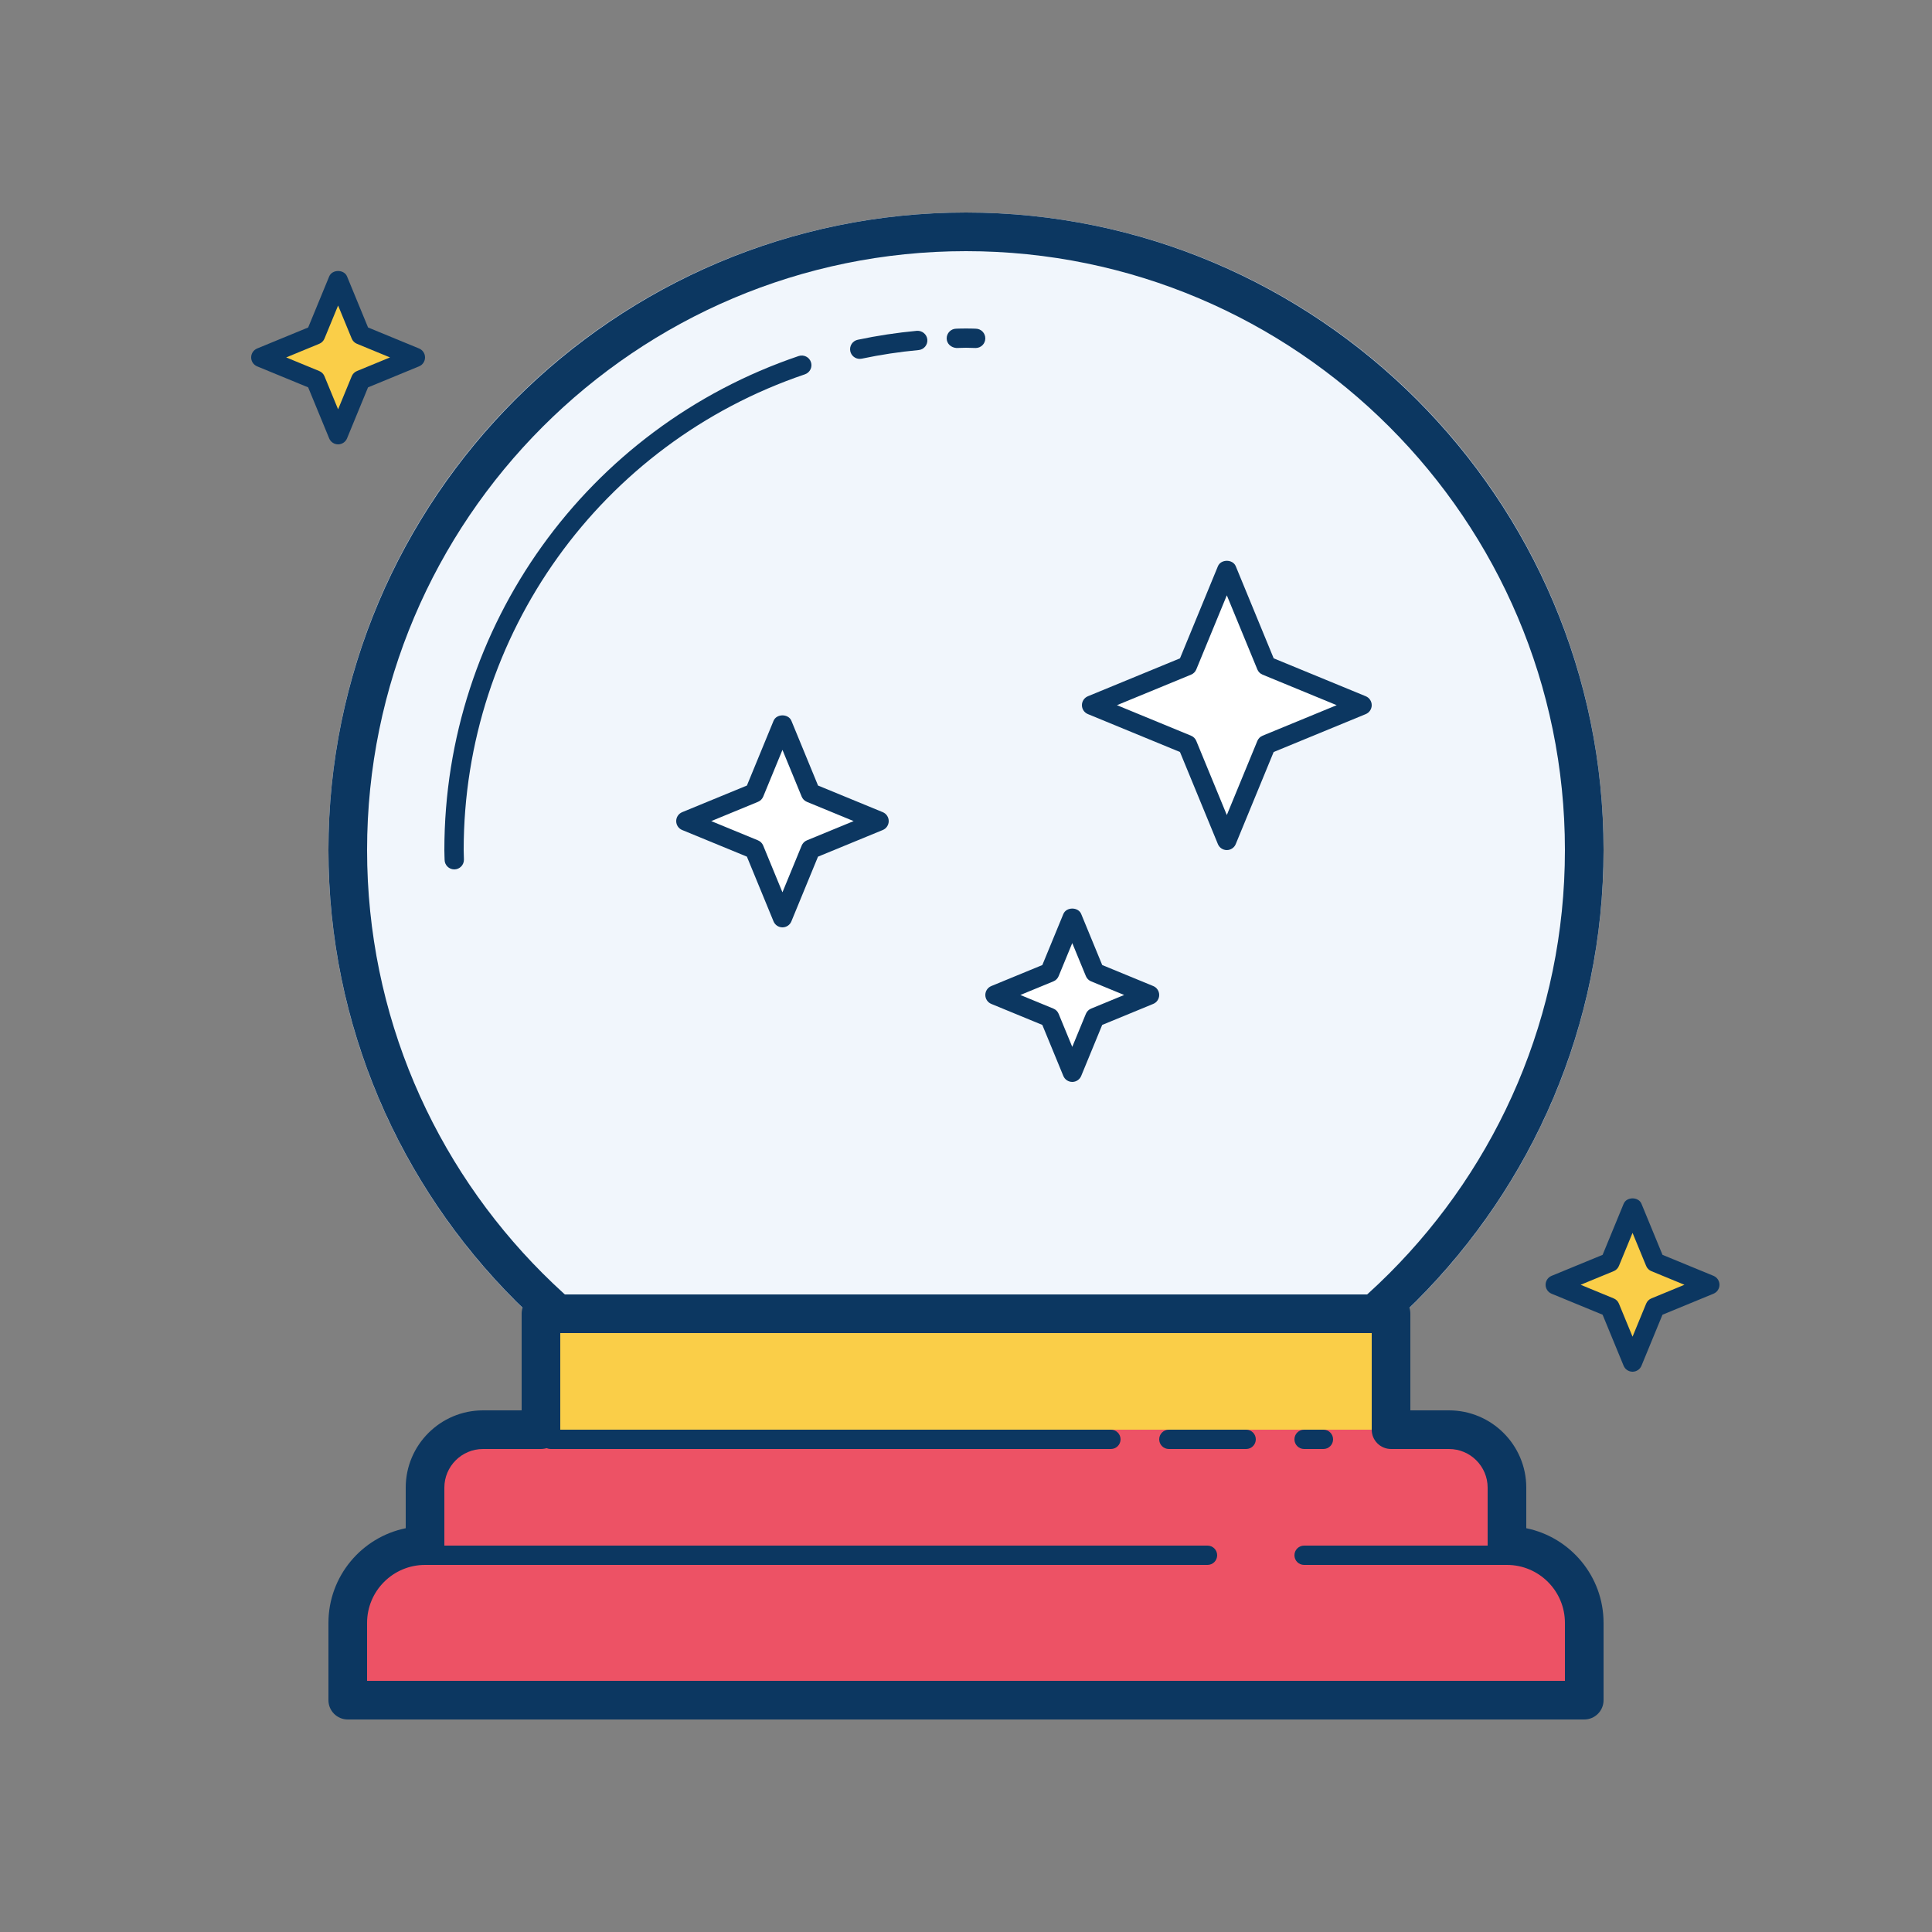 <?xml version="1.0" encoding="UTF-8"?> <svg xmlns="http://www.w3.org/2000/svg" viewBox="0 0 400 400" width="400px" height="400px"><rect x="0" y="0" width="400" height="400" fill="#808080" stroke="none"/><g id="surface1633067"><path style=" stroke:none;fill-rule:nonzero;fill:rgb(94.51%,96.471%,98.824%);fill-opacity:1;" d="M 286.109 276 L 113.891 276 C 85.805 251.793 68 215.988 68 176 C 68 103.102 127.102 44 200 44 C 272.898 44 332 103.102 332 176 C 332 215.988 314.195 251.793 286.109 276 Z M 286.109 276 "></path><path style=" stroke:none;fill-rule:nonzero;fill:rgb(4.706%,21.569%,38.039%);fill-opacity:1;" d="M 200 308 C 127.215 308 68 248.785 68 176 C 68 103.215 127.215 44 200 44 C 272.785 44 332 103.215 332 176 C 332 248.785 272.785 308 200 308 Z M 200 52 C 131.625 52 76 107.625 76 176 C 76 244.375 131.625 300 200 300 C 268.375 300 324 244.375 324 176 C 324 107.625 268.375 52 200 52 Z M 200 52 "></path><path style=" stroke:none;fill-rule:nonzero;fill:rgb(92.941%,32.157%,39.608%);fill-opacity:1;" d="M 312 320 C 312 320 312 314.629 312 308 C 312 301.371 306.629 296 300 296 L 288 296 L 288 272 L 112 272 L 112 296 L 100 296 C 93.371 296 88 301.371 88 308 C 88 311.312 88 320 88 320 C 79.164 320 72 327.164 72 336 L 72 352 L 328 352 L 328 336 C 328 327.164 320.836 320 312 320 Z M 312 320 "></path><path style=" stroke:none;fill-rule:nonzero;fill:rgb(98.039%,80.784%,28.235%);fill-opacity:1;" d="M 333.332 270.668 L 322 266 L 333.332 261.332 L 338 250 L 342.668 261.332 L 354 266 L 342.668 270.668 L 338 282 Z M 333.332 270.668 "></path><path style=" stroke:none;fill-rule:nonzero;fill:rgb(4.706%,21.569%,38.039%);fill-opacity:1;" d="M 338 284 C 337.191 284 336.461 283.512 336.152 282.762 L 331.801 272.199 L 321.234 267.848 C 320.488 267.539 320 266.809 320 266 C 320 265.191 320.488 264.461 321.238 264.152 L 331.805 259.801 L 336.156 249.234 C 336.773 247.734 339.234 247.734 339.852 249.234 L 344.203 259.801 L 354.77 264.152 C 355.512 264.461 356 265.191 356 266 C 356 266.809 355.512 267.539 354.762 267.848 L 344.199 272.199 L 339.848 282.766 C 339.539 283.512 338.809 284 338 284 Z M 327.254 266 L 334.098 268.82 C 334.59 269.023 334.98 269.41 335.18 269.902 L 338 276.746 L 340.82 269.902 C 341.023 269.41 341.41 269.02 341.902 268.82 L 348.746 266 L 341.902 263.18 C 341.41 262.977 341.02 262.59 340.82 262.098 L 338 255.254 L 335.18 262.098 C 334.977 262.59 334.59 262.98 334.098 263.18 Z M 327.254 266 "></path><path style=" stroke:none;fill-rule:nonzero;fill:rgb(98.039%,80.784%,28.235%);fill-opacity:1;" d="M 112 272 L 288 272 L 288 296 L 112 296 Z M 112 272 "></path><path style=" stroke:none;fill-rule:nonzero;fill:rgb(92.941%,32.157%,39.608%);fill-opacity:1;" d="M 322.48 324 L 77.52 324 C 74.164 326.934 72 331.191 72 336 L 72 352 L 328 352 L 328 336 C 328 331.191 325.836 326.934 322.48 324 Z M 322.48 324 "></path><path style=" stroke:none;fill-rule:nonzero;fill:rgb(4.706%,21.569%,38.039%);fill-opacity:1;" d="M 328 356 L 72 356 C 69.789 356 68 354.211 68 352 L 68 336 C 68 326.34 74.883 318.262 84 316.402 L 84 308 C 84 299.176 91.176 292 100 292 L 108 292 L 108 272 C 108 269.789 109.789 268 112 268 L 288 268 C 290.211 268 292 269.789 292 272 L 292 292 L 300 292 C 308.824 292 316 299.176 316 308 L 316 316.402 C 325.117 318.266 332 326.34 332 336 L 332 352 C 332 354.211 330.211 356 328 356 Z M 76 348 L 324 348 L 324 336 C 324 329.383 318.617 324 312 324 C 309.789 324 308 322.211 308 320 L 308 308 C 308 303.59 304.41 300 300 300 L 288 300 C 285.789 300 284 298.211 284 296 L 284 276 L 116 276 L 116 296 C 116 298.211 114.211 300 112 300 L 100 300 C 95.59 300 92 303.59 92 308 L 92 320 C 92 322.211 90.211 324 88 324 C 81.383 324 76 329.383 76 336 Z M 76 348 "></path><path style=" stroke:none;fill-rule:nonzero;fill:rgb(4.706%,21.569%,38.039%);fill-opacity:1;" d="M 94.051 180 C 92.965 180 92.07 179.129 92.051 178.035 L 92.027 177.246 C 92.016 176.832 92 176.414 92 176 C 92 129.672 121.48 88.566 165.359 73.711 C 166.414 73.367 167.543 73.922 167.895 74.965 C 168.254 76.012 167.688 77.145 166.645 77.5 C 124.387 91.805 96 131.391 96 176 L 96.051 177.965 C 96.07 179.066 95.191 179.98 94.09 180 C 94.074 180 94.062 180 94.051 180 Z M 94.051 180 "></path><path style=" stroke:none;fill-rule:nonzero;fill:rgb(4.706%,21.569%,38.039%);fill-opacity:1;" d="M 177.996 74.301 C 177.074 74.301 176.242 73.656 176.043 72.715 C 175.816 71.633 176.508 70.57 177.59 70.344 C 181.602 69.496 185.715 68.875 189.82 68.492 C 190.895 68.41 191.891 69.199 191.996 70.301 C 192.098 71.395 191.289 72.375 190.188 72.477 C 186.238 72.844 182.277 73.441 178.422 74.258 C 178.273 74.285 178.133 74.301 177.996 74.301 Z M 177.996 74.301 "></path><path style=" stroke:none;fill-rule:nonzero;fill:rgb(4.706%,21.569%,38.039%);fill-opacity:1;" d="M 202 72.051 C 201.988 72.051 201.977 72.051 201.965 72.051 L 200 72 L 198.035 72.051 C 196.926 71.973 196.023 71.191 196 70.09 C 195.98 68.984 196.859 68.07 197.965 68.051 L 198.754 68.027 C 199.578 68.004 200.414 68.004 201.242 68.027 L 202.031 68.051 C 203.137 68.07 204.016 68.98 203.996 70.09 C 203.98 71.18 203.09 72.051 202 72.051 Z M 202 72.051 "></path><path style=" stroke:none;fill-rule:nonzero;fill:rgb(4.706%,21.569%,38.039%);fill-opacity:1;" d="M 230 300 L 114 300 C 112.895 300 112 299.105 112 298 C 112 296.895 112.895 296 114 296 L 230 296 C 231.105 296 232 296.895 232 298 C 232 299.105 231.105 300 230 300 Z M 230 300 "></path><path style=" stroke:none;fill-rule:nonzero;fill:rgb(4.706%,21.569%,38.039%);fill-opacity:1;" d="M 258 300 L 242 300 C 240.895 300 240 299.105 240 298 C 240 296.895 240.895 296 242 296 L 258 296 C 259.105 296 260 296.895 260 298 C 260 299.105 259.105 300 258 300 Z M 258 300 "></path><path style=" stroke:none;fill-rule:nonzero;fill:rgb(4.706%,21.569%,38.039%);fill-opacity:1;" d="M 274 300 L 270 300 C 268.895 300 268 299.105 268 298 C 268 296.895 268.895 296 270 296 L 274 296 C 275.105 296 276 296.895 276 298 C 276 299.105 275.105 300 274 300 Z M 274 300 "></path><path style=" stroke:none;fill-rule:nonzero;fill:rgb(4.706%,21.569%,38.039%);fill-opacity:1;" d="M 250 324 L 86 324 C 84.895 324 84 323.105 84 322 C 84 320.895 84.895 320 86 320 L 250 320 C 251.105 320 252 320.895 252 322 C 252 323.105 251.105 324 250 324 Z M 250 324 "></path><path style=" stroke:none;fill-rule:nonzero;fill:rgb(4.706%,21.569%,38.039%);fill-opacity:1;" d="M 314 324 L 270 324 C 268.895 324 268 323.105 268 322 C 268 320.895 268.895 320 270 320 L 314 320 C 315.105 320 316 320.895 316 322 C 316 323.105 315.105 324 314 324 Z M 314 324 "></path><path style=" stroke:none;fill-rule:nonzero;fill:rgb(100%,100%,100%);fill-opacity:1;" d="M 156.168 175.832 L 142 170 L 156.168 164.168 L 162 150 L 167.832 164.168 L 182 170 L 167.832 175.832 L 162 190 Z M 156.168 175.832 "></path><path style=" stroke:none;fill-rule:nonzero;fill:rgb(100%,100%,100%);fill-opacity:1;" d="M 245.832 154.168 L 226 146 L 245.832 137.832 L 254 118 L 262.168 137.832 L 282 146 L 262.168 154.168 L 254 174 Z M 245.832 154.168 "></path><path style=" stroke:none;fill-rule:nonzero;fill:rgb(98.039%,80.784%,28.235%);fill-opacity:1;" d="M 65.332 78.668 L 54 74 L 65.332 69.332 L 70 58 L 74.668 69.332 L 86 74 L 74.668 78.668 L 70 90 Z M 65.332 78.668 "></path><path style=" stroke:none;fill-rule:nonzero;fill:rgb(4.706%,21.569%,38.039%);fill-opacity:1;" d="M 162 192 C 161.191 192 160.461 191.512 160.152 190.762 L 154.637 177.359 L 141.234 171.844 C 140.488 171.539 140 170.809 140 170 C 140 169.191 140.488 168.461 141.238 168.152 L 154.641 162.637 L 160.156 149.234 C 160.773 147.734 163.234 147.734 163.852 149.234 L 169.367 162.637 L 182.77 168.152 C 183.512 168.461 184 169.191 184 170 C 184 170.809 183.512 171.539 182.762 171.848 L 169.359 177.363 L 163.844 190.766 C 163.539 191.512 162.809 192 162 192 Z M 147.254 170 L 156.93 173.984 C 157.422 174.188 157.812 174.574 158.012 175.066 L 161.996 184.742 L 165.98 175.066 C 166.184 174.574 166.57 174.184 167.062 173.984 L 176.738 170 L 167.062 166.016 C 166.57 165.812 166.18 165.426 165.98 164.934 L 162 155.254 L 158.016 164.93 C 157.812 165.422 157.426 165.812 156.934 166.012 Z M 147.254 170 "></path><path style=" stroke:none;fill-rule:nonzero;fill:rgb(4.706%,21.569%,38.039%);fill-opacity:1;" d="M 254 176 C 253.191 176 252.461 175.512 252.152 174.762 L 244.301 155.695 L 225.234 147.844 C 224.488 147.539 224 146.809 224 146 C 224 145.191 224.488 144.461 225.238 144.152 L 244.305 136.301 L 252.156 117.234 C 252.773 115.734 255.234 115.734 255.852 117.234 L 263.703 136.301 L 282.77 144.152 C 283.512 144.461 284 145.191 284 146 C 284 146.809 283.512 147.539 282.762 147.848 L 263.695 155.699 L 255.844 174.766 C 255.539 175.512 254.809 176 254 176 Z M 231.254 146 L 246.598 152.32 C 247.09 152.523 247.48 152.91 247.68 153.402 L 254 168.746 L 260.32 153.402 C 260.523 152.91 260.91 152.52 261.402 152.32 L 276.746 146 L 261.402 139.68 C 260.91 139.477 260.52 139.09 260.32 138.598 L 254 123.254 L 247.68 138.598 C 247.477 139.09 247.09 139.48 246.598 139.68 Z M 231.254 146 "></path><path style=" stroke:none;fill-rule:nonzero;fill:rgb(4.706%,21.569%,38.039%);fill-opacity:1;" d="M 70 92 C 69.191 92 68.461 91.512 68.152 90.762 L 63.801 80.199 L 53.234 75.848 C 52.488 75.539 52 74.809 52 74 C 52 73.191 52.488 72.461 53.238 72.152 L 63.805 67.801 L 68.156 57.234 C 68.773 55.734 71.234 55.734 71.852 57.234 L 76.203 67.801 L 86.77 72.152 C 87.512 72.461 88 73.191 88 74 C 88 74.809 87.512 75.539 86.762 75.848 L 76.199 80.199 L 71.848 90.766 C 71.539 91.512 70.809 92 70 92 Z M 59.254 74 L 66.098 76.82 C 66.59 77.023 66.98 77.41 67.18 77.902 L 70 84.746 L 72.82 77.902 C 73.023 77.41 73.41 77.02 73.902 76.82 L 80.746 74 L 73.902 71.18 C 73.41 70.977 73.02 70.59 72.82 70.098 L 70 63.254 L 67.18 70.098 C 66.977 70.59 66.59 70.98 66.098 71.18 Z M 59.254 74 "></path><path style=" stroke:none;fill-rule:nonzero;fill:rgb(100%,100%,100%);fill-opacity:1;" d="M 217.332 210.668 L 206 206 L 217.332 201.332 L 222 190 L 226.668 201.332 L 238 206 L 226.668 210.668 L 222 222 Z M 217.332 210.668 "></path><path style=" stroke:none;fill-rule:nonzero;fill:rgb(4.706%,21.569%,38.039%);fill-opacity:1;" d="M 222 224 C 221.191 224 220.461 223.512 220.152 222.762 L 215.801 212.199 L 205.234 207.848 C 204.488 207.539 204 206.809 204 206 C 204 205.191 204.488 204.461 205.238 204.152 L 215.805 199.801 L 220.156 189.234 C 220.773 187.734 223.234 187.734 223.852 189.234 L 228.203 199.801 L 238.77 204.152 C 239.512 204.461 240 205.191 240 206 C 240 206.809 239.512 207.539 238.762 207.848 L 228.199 212.199 L 223.848 222.766 C 223.539 223.512 222.809 224 222 224 Z M 211.254 206 L 218.098 208.82 C 218.59 209.023 218.98 209.41 219.18 209.902 L 222 216.746 L 224.82 209.902 C 225.023 209.41 225.41 209.02 225.902 208.82 L 232.746 206 L 225.902 203.18 C 225.41 202.977 225.02 202.59 224.82 202.098 L 222 195.254 L 219.18 202.098 C 218.977 202.59 218.59 202.98 218.098 203.18 Z M 211.254 206 "></path></g></svg> 